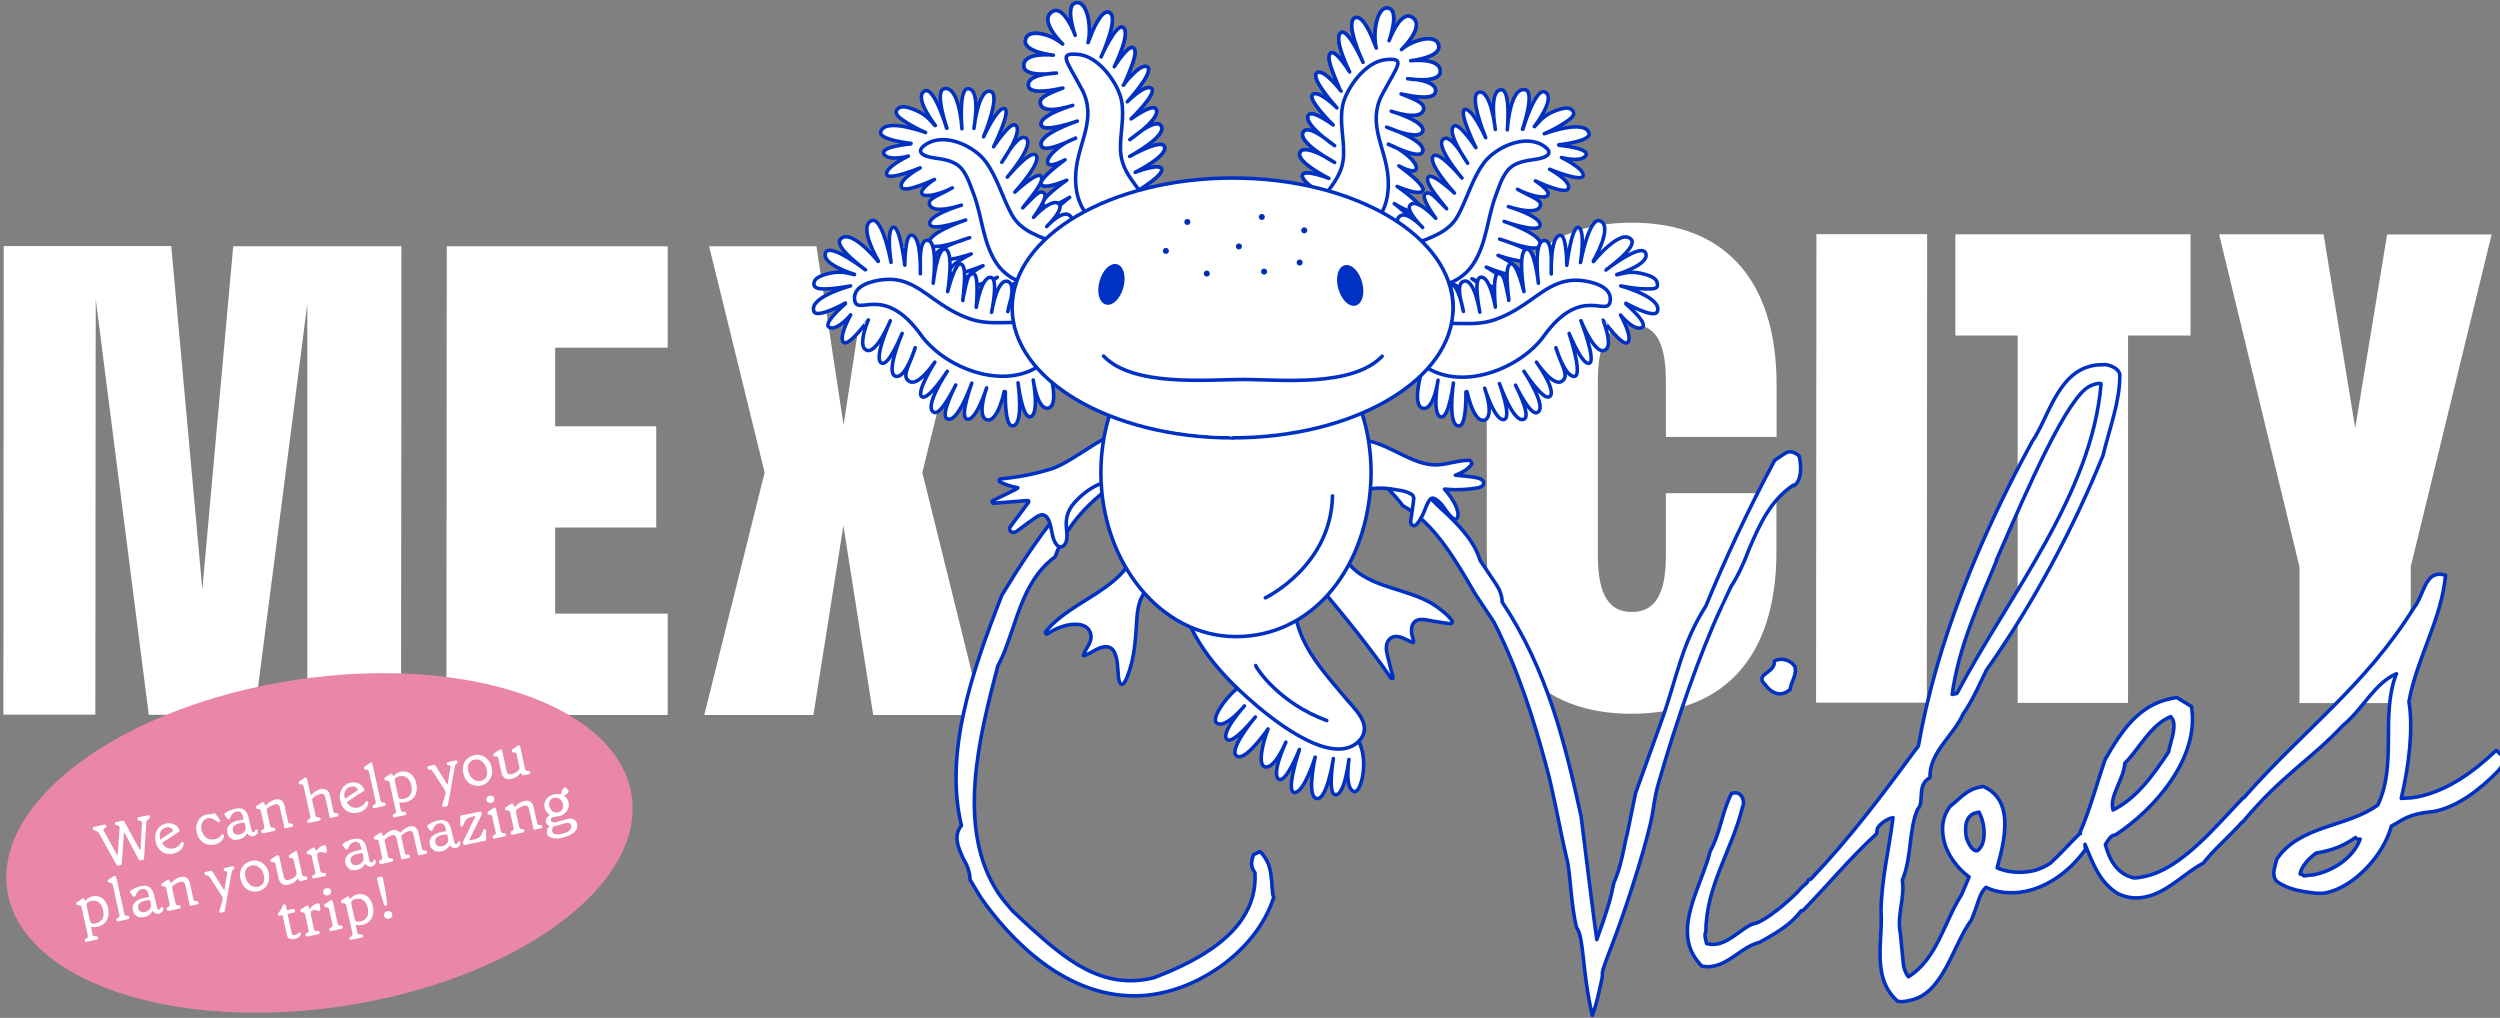 <?xml version="1.0" encoding="UTF-8"?>
<svg id="Capa_1" xmlns="http://www.w3.org/2000/svg" version="1.1" viewBox="0 0 1400 570">
  <rect x="0" y="0" width="1400" height="570" fill="#808080" stroke="none"/>
  <!-- Generator: Adobe Illustrator 29.6.1, SVG Export Plug-In . SVG Version: 2.1.1 Build 9)  -->
  <g>
    <path d="M83.3,400.2l-29.7-232.7-.2,232.7H1.9l.2-262.4h93.8l17.4,192.2,17.3-192.1h94.2l-.2,262.5h-52.5v-230.3c.1,0-29.6,230.2-29.6,230.2h-59.2Z" fill="#fff"/>
    <path d="M373.7,400.4h-123.7l.2-262.5h123.7v56.8h-63v44h56.6v56.7h-56.6v48.2h63v56.7h-.2Z" fill="#fff"/>
    <path d="M472.4,293.7l-16.9,106.7h-61.1l33.8-135.8-31.1-126.7h60.1l15.2,100.1,15.3-100.1h60.1l-31.3,126.7,33.6,135.8h-61.1l-16.8-106.8h.2Z" fill="#fff"/>
  </g>
  <g>
    <path d="M994.8,276.3v32.5c0,60.9-30.9,90.9-81.2,90.9s-81.1-30.1-81-91v-93.1c0-60.9,31-90.9,81.2-90.9s81.1,30.1,81.1,91v29h-62v-31.5c0-23.8-7.3-31.5-19-31.5s-19.1,7.7-19.1,31.5v98c0,23.4,7.2,31.5,19,31.5s19.1-8,19.1-31.5v-35h62,0Z" fill="#fff"/>
    <path d="M1017,393.5l.2-262.4h62l-.2,262.4h-62Z" fill="#fff"/>
    <path d="M1129.9,393.6v-205.7h-34.9v-56.7h131.7v56.7h-35v205.7h-61.8,0Z" fill="#fff"/>
    <path d="M1287.7,393.7v-76.3l-45-186.2h58.5l17.7,108.5,17.9-108.4h58.5l-45.3,186.1v76.3h-62.4.1Z" fill="#fff"/>
  </g>
  <path d="M988.7,383.7c2.6,3.3,5.9,5.5,9.5,4.7,1.4-.3,2.7-1,4.3-2.3.5-4.4,3.6-7.9,2.8-12l-.2-.9c-2-2.9-5.7-4.6-9.3-3.8-.9.2-1.4.3-2.2.9.6,5.6-7.7,6.8-6.9,10.4.2.9.8,1.7,2,2.9h0Z" fill="#fff" stroke="#0031c3" stroke-linecap="round" stroke-linejoin="round" stroke-width="2"/>
  <path d="M1401.8,425.1c-.5-2.3-2.7-3.7-3.9-4.9-12.8,12.1-27.3,22.7-44.3,26.1-2.7.6-5.6.6-8.9.8,4.4-18.5,6.8-39.5,4.3-54.2,4.5-24.7,18.3-46.1,20.5-70.8-2-.5-3.5-.7-4.9-.4-6.9,1.4-7.9,12.6-12.5,18.2-27.5,44.3-62.9,69.6-95.5,106.8l-.5.2c-15,15.4-34.4,39.8-55.4,44-2.3.5-4.1.8-6,.7-9.5-2.4-13.6-10.6-15.7-18.7,1.5-2.2,2.8-4.9,5.1-5.3h.5c22.3-14.6,47.4-43.5,42.6-72l-8.2-5-3.2.6c-17.8,3.6-27.4,17.4-36.9,34.1-4.8,13.8-8.6,28.4-14.1,40.9,0,.2.2.4.3.6l-.2-.2c-5.6,5.4-11.8,12.4-16.6,16.7-2.9,2-6.4,3.7-10.5,4.5-6.4,1.3-13.6.8-19.4-1.8,2.5-9.1,5.7-21.2,3.7-31.2-1.3-6.4-4.7-11.4-11.5-14.4l-2.3.5c-7.3,1.5-10.6,6.4-16,10.4-4.6,5.7-5.1,12.5-3.9,18.4,1.8,9.2,8.2,16.9,14.3,21.4l-4.2,9.9c-9.8,15.3-13.7,36.1-29.8,46-1.3-1.6-2.2-3.8-2.7-6.1l-1.8-18.2c-2.1-10.5,2.7-19.6,1.1-29.8,5.5-13,3.4-27.8,8.6-39.8,4-3.7-.8-13.6,6.9-17.6-.5-14.2,13.3-23.6,18.5-35.6,5.2-7.2,9.4-17.1,13.1-24.6,25.9-36.7,48.8-79.4,65.3-120.3,3.6-15,9.6-30.5,9.4-45.2-.9-4.6-7.8-5.6-7.8-5.6-2.8,0-5.2.1-7.5.6-19.7,4-24.6,29.2-33.8,42.5-29.2,53.5-53.5,112.2-63.7,170.5l-2.6,3.4c-18.2,24.8-36.3,48.7-57.7,71.2l-1.2.2c-1.3,3.1-1.2,1.2-6.2,7-4.8,4.8-17.6,16.4-25,17.9h-.5c-6.5,3.3-12.3,9.7-19.2,11.1-1.8.4-4.2.4-6.2-.2l-.6-2.7c-.3-1.4-.6-2.7.2-3.8,0-25.7,14.9-46.3,20.6-70.3.7-1.1.5-2,.3-3.4-.6-2.7-2.4-4.8-5.6-4.1l-.9.2c-5.5,10.6-6.1,21.7-12,32.4-3.9,16-15.4,34.5-12.2,50.6,1,5,3.3,9.3,7.5,13.7,2.5.5,4.4.5,6.7,0,9.6-1.9,15.9-10.8,25.4-13.2l3-1.6c8.2-4.7,15-8.8,20.6-16.2h.9c13.4-13.7,27.2-30.3,41.3-43.1l.4-2.9c1.4-2.7,5.6-5.4,7.9-5.9l.9-.2c-2.2,17.6-6.4,34.2-6.7,51.8.8,11.3-1.9,23.7.4,35.2,1.2,5.9,3.7,11.2,8.9,15.8,2.5.5,4.8,0,7-.5,18.8-3.8,23.8-31,34.3-45,4.2-9.9,4.2-14.7,8.2-18.3,5.3,2.7,13.2,4,21.9,2.3,11-2.2,23.8-9.6,33.8-23.5-.2-1.2-.3-2.1-.3-2.9,4.4,10.4,7.9,21.3,18.7,27.8,5.8,2.6,10.5,2.6,15.1,1.7,12.4-2.5,22-13.5,32.4-18.9,6-7.7,14.9-15.2,21.8-23h.3c21.8-26.3,38.2-34.9,56.2-54.2,11.4-9.4,17.6-23.6,29.9-28.9-9.1,23.3.6,50.3-10.4,73.5-17,12.5-43.9,11.2-56.7,30.5-.4,2.9-2.1,6.1-1.4,9.3.3,1.4,1,2.7,2.1,3.4,6.6,4.4,13.9,5.3,21.2,6.2,1.9,0,3.8.2,5.7-.2,15.1-3,32.1-20.3,36.7-37.4,4.8-2.4,7.5-5.3,15.7-7,1.8-.4,4.1-.8,8.3-1.2,13.3-2.7,25.6-12.3,35.5-22.4,2.7-2.9,3.3-4.9,2.9-6.8h.2ZM1189.9,427.4c8-7.8,14.2-21.4,25.7-26.1.6.8,1.3,1.6,1.6,3,1,5-1.9,11.8-2.8,16.8-9.1,13.7-18.1,26-31.1,32.5l-.2-.9c-1.5-7.3,6.2-16.5,6.8-25.2h0ZM1117.9,313.8l2.3-5.2c15-34.4,37.7-87.1,50.4-92.5,1.7-.8,2.7-1,3.6-1.2,1.8-.4,2.4,0,2.4,0-5.1,62-51.4,118-80.7,173.4l-2.7.6c3.7-26.5,14.3-49.5,24.9-75h-.2ZM1107.4,476.4c-2.7.6-5-3.7-6.2-7.3-1.1-5.5-.7-12.7,5.7-14l1.4-.3c.8,1.7,1.7,3.9,2.2,6.2,1.1,5.5,1,12.2-3.1,15.4h0ZM1295.3,489.9l-5.1.6c-.6-.4-1.7-1.6-2.1-1,.5-4.4,5.3-9.2,9-11.8l3.2-.6c7.3-1.5,13-4,18.8-8.1.6.8,1.2,1.2,2.6.9-4,10.8-15.4,17.9-26.4,20.1h0Z" fill="#fff" stroke="#0031c3" stroke-linecap="round" stroke-linejoin="round" stroke-width="2"/>
  <path d="M377.7,387" fill="#fff" stroke="#0031c3" stroke-linecap="round" stroke-linejoin="round" stroke-width="2"/>
  <path d="M1004.2,271.7c-12.9,8.7-18.8,22-24.8,36-2.6,7.1-6.1,14.8-10.1,20.9,0,0-5.5,11.7-5.5,11.8-11.6,24.7-25.2,63.8-35.2,98.8-2.5,8.8-2.3,13.1-4.3,21.8-4.5,19.2-14.6,50.2-22,69.3s-4,12.6-5.3,18.2c-1.4,6.4-3.2,14.9-5.3,20.1-5.9-25.2-4.6-43.9-8.8-49.1-3-11.6-3.6-30.4-5.1-36.9-2.3-9.6-4.4-20-6.5-30.3-1.6-7.6-3.2-15.1-5.1-22.2-7.5-28.1-16.4-55.8-29.7-81.9l-10.2-15.3c-4.2-7.2-8.4-14.5-13-21.4-7.4-11.1-15.8-21.6-27.7-28.3-22.3-29.3-60.8-43.7-107.4-41.3l-7.9,3.3c-13.3,6.2-28.8,14-42.3,23-16.6,11.2-31.1,25.6-37.1,43.6-13.1,9.5-18.5,24.4-23.4,39.1-2.8,7.9-5.1,15.5-8.7,21.9-10.1,38.9-24,91.2.5,127.7,2.2,3.2,5.1,6.6,7.7,9.6l8.8,8.2c20.4,18.5,41.3,36.6,70.5,29.2,9.6-3.7,21-8.7,30.7-15.2,15.3-10.2,26.8-24,25.8-43.5-2.2-3.2-2.5-5.7-.8-10.2l3.5-1.7c1.4,1.1,2,2,2.9,3.4,2.5,3.7,3.3,7.9,3.6,12.3.3.5.3,8.5,1.3,9.9-5.2,16.2-17.2,30.3-32,40.2-12,8.1-26.4,13.7-41,14.8-43.5,3-75.7-33-91.1-54.9l-6-10c0-4-1.6-8.3-3.7-11.6-2.8-6.2-5.9-12.8-1.1-18.7-9.7-40.4,5.6-85.6,22.7-129.1,18.5-30.5,40.5-62.6,71.9-83.7,11.1-7.4,23.1-13.5,36.7-17.2,12.3-3.6,22.8-1.9,35.7.2l7.1.6c22.5-2.4,48.7,9.6,78.5,35.2l13.6,14.3c6.8,6.2,13.9,12.8,18.9,20.2,2.2,3.2,4.2,7.2,5.4,11.1l8.4,12.5c2.2,3.2,3.9,6.8,3.9,10.8,25.4,37.9,35.3,79.6,44.2,119.9,0,0,8.2,66.2,8.8,69.1,11.2-30.9,7.7-28.2,10.5-34.1,3.6-8.5,5.6-22.7,6.4-24.5l4.8-23.4,14.4-40.1c8.9-24.7,11-42.7,25-64.8,10.7-26,23.3-53.2,38.5-81.5l4.6-3.1c2.3-1.6,4.6-3.1,9.1.6.9,3.4,2.2,13.3-2.9,16.7l-.4-.3h0Z" fill="#fff" stroke="#0031c3" stroke-linecap="round" stroke-linejoin="round" stroke-width="2"/>
  <path d="M633.2,312.5c-1.4,5.2-5.5,9.3-9.6,12.8-11.9,10.1-28.1,16.2-38,28.4-.6.8.4,1.8,1.1,1.2,4.7-3.3,11.7-5.9,17.5-5.2,2.8.4,5.2,1.6,6.3,4.4,2,5.2-2.6,8.5-3.8,13,2.5-.3,4.9-2.2,7.1-3.3,4.2-2.2,8.6-2.8,10.6,2.2,1.5,3.6,1.4,7.4,1.8,11.2,0,1.5.3,4.6,1.3,5.7,2.5,2.6,5.6-9.6,6-10.8,2-7.7,2.5-15.6,3-23.5.4-7.6,1.4-15.7,8.2-20.4" fill="#fff" stroke="#0031c3" stroke-linecap="round" stroke-linejoin="round" stroke-width="2"/>
  <path d="M737.6,327c12.4,14.5,29.8,35.8,41.3,52.7.5.7,1.5.2,1.2-.6-.9-2.9-1.6-5.8-2.3-8.7-.6-2.7-1.7-5.6-1.4-8.5.2-2.2,1.5-4.5,3.7-5.2,3.6-1.2,7.5,1.7,10.7,3,1.6.7.4-2.5.2-3-.6-1.8-.8-3.9-.3-5.8.6-2.5,2.5-3.9,5.1-4,2.4-.1,4.8.6,7.1,1s5.6.9,8.5,1.3c.5,0,1.1.2,1.5-.1,2.1-1.4-5.5-7.2-6.5-8-12.5-9.9-29.4-10.4-42.9-18.5-2.9-1.7-5.5-3.9-7.8-6.4-1-1.1-1.7-2.4-2.5-3.6" fill="#fff" stroke="#0031c3" stroke-linecap="round" stroke-linejoin="round" stroke-width="2"/>
  <path d="M634.9,102.3" fill="#fff" stroke="#0031c3" stroke-linecap="round" stroke-linejoin="round" stroke-width="2"/>
  <path d="M761,415.5c5.6,10.7,1.2,28.8-2.7,27.8-5.5-1.5-2.9-18-2.9-18,0,0-2.4,20.9-7.8,19.7-4.2-.9-.9-20.2-.9-20.2,0,0-3.9,25.9-10.2,22-4.5-2.8,0-22.8,0-22.8h0s-6.1,19.8-11.5,19.8,2.7-24.1,2.7-24.1c0,0-7.2,18.1-11.2,16.8-5.3-1.8,3.6-20.9,3.6-20.9,0,0-6.3,15.4-11.8,13.8-3.8-1.1-1.7-11.9,1.8-21.2h0s-11.7,17-16.8,15.5c-7.1-2.2,9.7-22.2,9.7-22.2,0,0-12.2,15.2-15.7,12.7-4.5-3.3,9.6-18.9,9.6-18.9,0,0-10.6,12.9-15.4,9.7-3.3-2.2,3.5-12.9,11.1-19.3l68.4,29.9h0Z" fill="#fff" stroke="#0031c3" stroke-linecap="round" stroke-linejoin="round" stroke-width="2"/>
  <path d="M657.4,323c5.8,28,18.1,47.1,41.2,67.7,10.9,9.8,45.3,38.8,61.5,25.2,1.1-1,2.1-2.2,2.8-3.4,4.4-8-4.7-15.9-9.4-21.6-16.1-19.3-33-36.4-28-66.5" fill="#fff" stroke="#0031c3" stroke-linecap="round" stroke-linejoin="round" stroke-width="2"/>
  <path d="M629.4,47.5c4-9.5,8.1-18.6,5.3-20.7s-10.7,10.6-10.7,10.6c0,0,9.8-19.7,4.7-22.1-4-1.8-12.1,16.6-12.1,16.6,0,0,11-23.6,4-25.1-4.1-.9-9,11.3-9,11.3l-2.3,5.8h0c2.1-8.7-.5-24.4-7.2-22.2-5.8,1.9,0,18.1,0,18.1,0,0-6.3-17.5-12.9-13.2-7.7,4.9,5.9,18.1,5.9,18.1h0c-6.7-5.8-20.2-9.2-20.9-1.9-.6,6.4,15.7,8.1,15.7,8.1,0,0-17.3-2-16.5,6.3.6,6.4,18.2,3.7,18.2,3.7,0,0-17.7.5-15.5,7.7,1.3,4.2,13.8,1.7,13.8,1.7l5.3-1h0c-9.3,3.6-14,5.7-12.3,9.5,2.5,5.5,17.8.2,17.8.2,0,0-19.7,5.8-17.5,11.2,1.7,4.2,20.1-2.4,20.1-2.4,0,0-23.9,8-19.8,14.3,2.4,3.6,18.8-4.8,18.8-4.8v.2c-6.9,1.9-16.4,9.9-15.6,13.5.8,3.5,9.7-1.5,9.7-1.5,0,0-15.1,10.7-13.3,13.8,1.8,3.1,14.3-2.4,14.3-2.4,0,0-16.2,11-13.1,14,3.1,3,14.7-4.4,14.7-4.4,0,0-17.1,13.1-13.7,16.5,3.4,3.4,23-7.8,23-7.8l21.8-8c8.6-5.1,21.5-13.2,20.4-16.6s-14.8,1.9-14.8,1.9c0,0,19.2-9.6,16.2-14.7-2.3-3.9-19.3,5.8-19.3,5.8,0,0,22.3-12,17.3-17.5-2.9-3.2-12.9,4.8-12.9,4.8l-4.3,3.3s18.3-12.4,14.5-17.3c-2.2-2.8-13.8,5.7-13.8,5.7,0,0,14.8-14.4,11.4-17.1s-13.5,7.5-13.5,7.5c0,0,15-16.5,11.3-19.4-3.7-3-13.6,10.1-13.6,10.1" fill="#fff" stroke="#0031c3" stroke-linecap="round" stroke-linejoin="round" stroke-width="2"/>
  <path d="M607.1,118c-4.3-6.6-5.2-14.5-4.6-21.8,1.3-16.5,12.1-29.8,3.3-46.3s-13.4-20.5-1.8-19.4c11.6,1.1,22.2,16.5,24,25.6,1.9,9.3-.9,18.8-.5,28.1.4,9,4.6,14.6,10.4,22.2" fill="#fff" stroke="#0031c3" stroke-linecap="round" stroke-linejoin="round" stroke-width="2"/>
  <path d="M629.4,47.5c4-9.5,8.1-18.6,5.3-20.7s-10.7,10.6-10.7,10.6c0,0,9.8-19.7,4.7-22.1-4-1.8-12.1,16.6-12.1,16.6,0,0,11-23.6,4-25.1-4.1-.9-9,11.3-9,11.3l-2.3,5.8h0c2.1-8.7-.5-24.4-7.2-22.2-5.8,1.9,0,18.1,0,18.1,0,0-6.3-17.5-12.9-13.2-7.7,4.9,5.9,18.1,5.9,18.1h0c-6.7-5.8-20.2-9.2-20.9-1.9-.6,6.4,15.7,8.1,15.7,8.1,0,0-17.3-2-16.5,6.3.6,6.4,18.2,3.7,18.2,3.7,0,0-17.7.5-15.5,7.7,1.3,4.2,13.8,1.7,13.8,1.7l5.3-1h0c-9.3,3.6-14,5.7-12.3,9.5,2.5,5.5,17.8.2,17.8.2,0,0-19.7,5.8-17.5,11.2,1.7,4.2,20.1-2.4,20.1-2.4,0,0-23.9,8-19.8,14.3,2.4,3.6,18.8-4.8,18.8-4.8v.2c-6.9,1.9-16.4,9.9-15.6,13.5.8,3.5,9.7-1.5,9.7-1.5,0,0-15.1,10.7-13.3,13.8,1.8,3.1,14.3-2.4,14.3-2.4,0,0-16.2,11-13.1,14,3.1,3,14.7-4.4,14.7-4.4,0,0-17.1,13.1-13.7,16.5,3.4,3.4,23-7.8,23-7.8l21.8-8c8.6-5.1,21.5-13.2,20.4-16.6s-14.8,1.9-14.8,1.9c0,0,19.2-9.6,16.2-14.7-2.3-3.9-19.3,5.8-19.3,5.8,0,0,22.3-12,17.3-17.5-2.9-3.2-12.9,4.8-12.9,4.8l-4.3,3.3s18.3-12.4,14.5-17.3c-2.2-2.8-13.8,5.7-13.8,5.7,0,0,14.8-14.4,11.4-17.1s-13.5,7.5-13.5,7.5c0,0,15-16.5,11.3-19.4-3.7-3-13.6,10.1-13.6,10.1" fill="#fff" stroke="#0031c3" stroke-linecap="round" stroke-linejoin="round" stroke-width="2"/>
  <path d="M607.1,118c-4.3-6.6-5.2-14.5-4.6-21.8,1.3-16.5,12.1-29.8,3.3-46.3s-13.4-20.5-1.8-19.4c11.6,1.1,22.2,16.5,24,25.6,1.9,9.3-.9,18.8-.5,28.1.4,9,4.6,14.6,10.4,22.2" fill="#fff" stroke="#0031c3" stroke-linecap="round" stroke-linejoin="round" stroke-width="2"/>
  <path d="M750.5,50.4c-4-9.5-8.1-18.6-5.3-20.7s10.6,10.6,10.6,10.6c0,0-9.8-19.8-4.6-22.1,4-1.8,12.1,16.7,12.1,16.7,0,0-11-23.6-3.9-25.1,4.1-.9,9,11.3,9,11.3l2.3,5.8h0c-2.1-8.7.6-24.4,7.2-22.2,5.8,1.9,0,18.1,0,18.1,0,0,6.3-17.4,12.9-13.1,7.7,4.9-6,18.1-6,18.1h0c6.7-5.8,20.2-9.2,20.9-1.9.6,6.4-15.7,8.1-15.7,8.1,0,0,17.3-1.9,16.5,6.4-.7,6.4-18.2,3.7-18.2,3.7,0,0,17.7.6,15.4,7.8-1.3,4.2-13.8,1.7-13.8,1.7l-5.3-1h0c9.3,3.6,14,5.7,12.3,9.5-2.5,5.5-17.8.2-17.8.2,0,0,19.7,5.8,17.5,11.3-2.2,5.5-20.1-2.4-20.1-2.4,0,0,23.9,8,19.8,14.3-2.4,3.6-18.8-4.8-18.8-4.8v.2c6.9,1.9,16.4,10,15.6,13.5-.8,3.5-9.7-1.5-9.7-1.5,0,0,15.1,10.7,13.3,13.9-1.8,3.1-14.3-2.4-14.3-2.4,0,0,16.2,11,13.1,14-3.1,3-14.7-4.4-14.7-4.4,0,0,17.1,13.1,13.7,16.5-3.4,3.4-23-7.8-23-7.8l-21.8-8.1c-8.6-5.1-21.5-13.2-20.3-16.6,1.1-3.4,14.8,1.9,14.8,1.9,0,0-19.2-9.6-16.1-14.7s19.3,5.8,19.3,5.8c0,0-22.3-12-17.2-17.5,2.9-3.2,12.9,4.8,12.9,4.8l4.3,3.3s-18.3-12.4-14.5-17.3c2.2-2.8,13.7,5.7,13.7,5.7,0,0-14.8-14.4-11.4-17.1,3.4-2.6,13.5,7.5,13.5,7.5,0,0-15-16.5-11.3-19.5s13.6,10.1,13.6,10.1" fill="#fff" stroke="#0031c3" stroke-linecap="round" stroke-linejoin="round" stroke-width="2"/>
  <path d="M772.7,120.9c4.3-6.5,5.2-14.5,4.6-21.8-1.3-16.5-12-29.8-3.2-46.3s13.4-20.5,1.9-19.4c-11.6,1.1-22.2,16.4-24.1,25.6-1.9,9.3.9,18.8.5,28.1-.4,9-4.7,14.6-10.4,22.2" fill="#fff" stroke="#0031c3" stroke-linecap="round" stroke-linejoin="round" stroke-width="2"/>
  <path d="M750.5,50.4c-4-9.5-8.1-18.6-5.3-20.7s10.6,10.6,10.6,10.6c0,0-9.8-19.8-4.6-22.1,4-1.8,12.1,16.7,12.1,16.7,0,0-11-23.6-3.9-25.1,4.1-.9,9,11.3,9,11.3l2.3,5.8h0c-2.1-8.7.6-24.4,7.2-22.2,5.8,1.9,0,18.1,0,18.1,0,0,6.3-17.4,12.9-13.1,7.7,4.9-6,18.1-6,18.1h0c6.7-5.8,20.2-9.2,20.9-1.9.6,6.4-15.7,8.1-15.7,8.1,0,0,17.3-1.9,16.5,6.4-.7,6.4-18.2,3.7-18.2,3.7,0,0,17.7.6,15.4,7.8-1.3,4.2-13.8,1.7-13.8,1.7l-5.3-1h0c9.3,3.6,14,5.7,12.3,9.5-2.5,5.5-17.8.2-17.8.2,0,0,19.7,5.8,17.5,11.3-2.2,5.5-20.1-2.4-20.1-2.4,0,0,23.9,8,19.8,14.3-2.4,3.6-18.8-4.8-18.8-4.8v.2c6.9,1.9,16.4,10,15.6,13.5-.8,3.5-9.7-1.5-9.7-1.5,0,0,15.1,10.7,13.3,13.9-1.8,3.1-14.3-2.4-14.3-2.4,0,0,16.2,11,13.1,14-3.1,3-14.7-4.4-14.7-4.4,0,0,17.1,13.1,13.7,16.5-3.4,3.4-23-7.8-23-7.8l-21.8-8.1c-8.6-5.1-21.5-13.2-20.3-16.6,1.1-3.4,14.8,1.9,14.8,1.9,0,0-19.2-9.6-16.1-14.7s19.3,5.8,19.3,5.8c0,0-22.3-12-17.2-17.5,2.9-3.2,12.9,4.8,12.9,4.8l4.3,3.3s-18.3-12.4-14.5-17.3c2.2-2.8,13.7,5.7,13.7,5.7,0,0-14.8-14.4-11.4-17.1,3.4-2.6,13.5,7.5,13.5,7.5,0,0-15-16.5-11.3-19.5s13.6,10.1,13.6,10.1" fill="#fff" stroke="#0031c3" stroke-linecap="round" stroke-linejoin="round" stroke-width="2"/>
  <path d="M772.7,120.9c4.3-6.5,5.2-14.5,4.6-21.8-1.3-16.5-12-29.8-3.2-46.3s13.4-20.5,1.9-19.4c-11.6,1.1-22.2,16.4-24.1,25.6-1.9,9.3.9,18.8.5,28.1-.4,9-4.7,14.6-10.4,22.2" fill="#fff" stroke="#0031c3" stroke-linecap="round" stroke-linejoin="round" stroke-width="2"/>
  <path d="M543,133.1s-23.3,6.9-18.6,11.5c3.2,3.3,19.5-2.4,19.5-2.4,0,0-12.6,5.9-12.2,10.1.4,4.1,18.8-3.5,18.8-3.5,0,0-12.2,6.5-10.5,10.8,1.5,3.8,18.5-4.3,18.5-4.3,0,0-9.1,5.7-6.8,8.2s15.9-3.7,21.5-8l15-20.7h.4l5-3.9s8.4-5.7,6.3-9.2c-3.6-6.1-13.8,5.2-13.8,5.2,0,0,9.9-9.5,7-12.6-3.8-4.1-14.3,7.4-14.3,7.4,0,0,8.7-11.7,5.9-13.6s-4.9,1.3-12,8.3h0c6.2-7.8,12.4-15.2,10.2-17.8-2.2-2.6-14.6,9-14.6,9,0,0,16.1-17.6,11.6-20.9-3.4-2.5-15.8,12.5-15.8,12.5,0,0,16.4-19.1,10-22.1-3.8-1.7-10.2,9.2-10.2,9.2l-2.9,4.6s12.7-18,7.5-20.9c-3-1.7-12.1,12.2-12.1,12.2,0,0,10.1-20.4,6.1-21.4s-11.7,15.8-11.7,15.8c0,0,10.2-24.4,3.6-25.5s-9,20.8-9,20.8h0s4.1-22.6-3.5-22.2c-5.2.3-3.2,22.4-3.2,22.4h0s-1.4-24.4-10-22.4c-5.6,1.3,1.6,22.1,1.6,22.1h-.2s-7-23.9-12.4-20.8c-6.2,3.5,6.1,19.3,6.1,19.3h-.2c-.6-.6-1.5-1.7-3.3-3.6-3.1-3.2-7.6-5.3-11.9-6.5-1.8-.5-4-.7-5.5.6-2.9,2.5.8,5.1,2.8,6.5,3.9,2.7,8.2,5,12.6,6.9,0,0-22.9-8.6-25.1-.3-1.1,4.5,17,6.4,17,6.4l-.2.3s-19.1,1.6-14.5,6.3c3.2,3.3,13.2.5,13.2.5,0,0-12.6,5.9-12.2,10.1.4,4.1,18.8-3.5,18.8-3.5,0,0-12.2,6.5-10.5,10.8,1.5,3.8,18.5-4.3,18.5-4.3,0,0-9.1,5.7-6.8,8.2,1.9,2.1,10.7-.2,16.8-3.5h0c-8.5,4.8-14.3,6.1-12.6,9.7,2.4,5.2,17.7,0,17.7,0,0,0-19.7,5.8-17.6,10.9,1.6,3.9,20-2.6,20-2.6,0,0-23.9,8-19.9,13.8,2.3,3.4,19-2.8,19-2.8" fill="#fff" stroke="#0031c3" stroke-linecap="round" stroke-linejoin="round" stroke-width="2"/>
  <path d="M592.9,136.8c-10-4.2-21-6.8-26.4-16.8-5.2-9.5-7.9-20.3-14.3-29.2-6.3-8.8-23.2-17.1-33.9-9.8-6.4,4.3-.5,6.7,4.6,7.4,5.6.8,11.8,1.6,15.6,6.1,3.4,4.1,4.9,9.4,6.8,14.3,4.8,12.7,5,27,12.8,38.7,4,6,11.3,11,18.8,11.4" fill="#fff" stroke="#0031c3" stroke-linecap="round" stroke-linejoin="round" stroke-width="2"/>
  <path d="M839.8,133.9s23.3,6.9,18.6,11.6c-3.3,3.2-19.5-2.5-19.5-2.5,0,0,12.6,6,12.2,10.1-.4,4.1-18.8-3.5-18.8-3.5,0,0,12.2,6.5,10.5,10.8-1.5,3.8-18.5-4.3-18.5-4.3,0,0,9.1,5.7,6.8,8.2-2.3,2.6-15.9-3.7-21.5-8l-15-20.8h-.4l-5-4s-8.4-5.7-6.3-9.3c3.6-6.1,13.8,5.2,13.8,5.2,0,0-9.9-9.5-7-12.6,3.8-4.1,14.3,7.4,14.3,7.4,0,0-8.7-11.7-5.9-13.6s4.9,1.3,12,8.3h0c-6.2-7.8-12.4-15.2-10.2-17.8s14.6,9,14.6,9c0,0-16.1-17.6-11.6-20.9,3.4-2.5,15.8,12.5,15.8,12.5,0,0-16.4-19.2-9.9-22.1,3.8-1.7,10.2,9.2,10.2,9.2l2.9,4.6s-12.6-18-7.5-20.9c3-1.7,12.1,12.2,12.1,12.2,0,0-10.1-20.4-6.1-21.4s11.6,15.8,11.6,15.8c0,0-10.2-24.4-3.6-25.5s9,20.9,9,20.9h0s-4.1-22.6,3.5-22.2c5.2.3,3.2,22.4,3.2,22.4h0s1.4-24.4,10.1-22.4c5.6,1.3-1.6,22.1-1.6,22.1h.2s7.1-23.8,12.5-20.8c6.2,3.5-6.1,19.3-6.1,19.3h.2c.6-.6,1.5-1.7,3.3-3.6,3.1-3.2,7.6-5.3,12-6.4,1.8-.5,4-.7,5.5.6,2.9,2.5-.8,5.1-2.8,6.5-3.9,2.7-8.2,5-12.6,6.9,0,0,23-8.5,25.1-.2,1.1,4.5-17,6.4-17,6.4l.2.3s19.1,1.6,14.5,6.3c-3.3,3.2-13.2.5-13.2.5,0,0,12.6,6,12.2,10.1-.4,4.1-18.8-3.5-18.8-3.5,0,0,12.2,6.5,10.5,10.8-1.5,3.8-18.5-4.3-18.5-4.3,0,0,9.1,5.7,6.8,8.2-1.9,2.1-10.7-.2-16.8-3.5h0c8.5,4.8,14.3,6.1,12.6,9.7-2.4,5.2-17.7,0-17.7,0,0,0,19.7,5.8,17.6,10.9-1.6,3.9-20-2.6-20-2.6,0,0,23.9,8,19.9,13.9-2.3,3.4-18.9-2.8-18.9-2.8" fill="#fff" stroke="#0031c3" stroke-linecap="round" stroke-linejoin="round" stroke-width="2"/>
  <path d="M790,137.5c10-4.2,21-6.8,26.4-16.7,5.2-9.5,7.9-20.3,14.3-29.2,6.3-8.8,23.2-17.1,33.9-9.8,6.4,4.3.5,6.7-4.6,7.4-5.6.8-11.8,1.6-15.6,6.1-3.4,4.1-5,9.4-6.8,14.3-4.8,12.7-5,27-12.9,38.7-4,6-11.3,11-18.8,11.4" fill="#fff" stroke="#0031c3" stroke-linecap="round" stroke-linejoin="round" stroke-width="2"/>
  <path d="M571.9,159.1l16.4,50.8c3,11.7,2.1,18.6-1.8,18.7-5.7.2-7.9-15.8-7.9-15.8,0,0,3.7,20.2-1.9,20.6-4.3.3-6.6-19-6.6-19,0,0,3.6,25-3.5,24-4.1-.6-3.6-19-3.6-19l-.6-.2c-2.7,11.8-6.7,17.4-10.2,15.7-5.2-2.5.3-17.7.3-17.7,0,0-6.1,19.6-11.2,17.4-3.9-1.7,2.9-20,2.9-20,0,0-8.3,23.8-14.1,19.7-3.4-2.4,5.1-18.7,5.1-18.7h0s-8,16.7-11.9,15.4c-6.8-2.2,7.2-23.1,7.2-23.1,0,0-10.5,16.4-14.2,14.3s7.2-19.4,7.2-19.4c0,0-8.9,13.5-14,10.9s-.2-8.9,3-18.8v-.2s-4.9,16.1-10.2,16.1c-7.5,0,2.9-24.1,2.9-24.1,0,0-7.3,18.1-11.3,16.7-5.3-1.8,4.7-23.8,4.7-23.8,0,0-7.5,18.3-13,16.6-3.8-1.1-3-7.8.6-17h.1c0-.1-11.2,15.5-14,12.4s4.1-15.3,4.1-15.3c0,0-6.5,8-11.1,7.3-6.5-1.1,8.1-13.5,8.1-13.5v-.4s-15.9,9-17.6,4.7c-3.1-8,20.5-14.3,20.5-14.3-4.7.9-9.5,1.6-14.3,1.7-2.5,0-7,0-6.1-3.7.5-1.9,2.4-3,4.2-3.7,4.2-1.6,9.1-2.5,13.5-1.7,2.6.5,3.9.9,4.9,1.1v-.2s-19.1-5.7-16.1-12.2c2.6-5.6,22.2,9.7,22.2,9.7h.1c0-.1-18-12.8-14.1-17.1,5.9-6.7,21.2,12.4,21.2,12.4v-.4s-11.3-19.2-3.8-22.4c6.2-2.7,11,23.3,11,23.3,0,0-2.8-18.2,1.1-19.6,3.9-1.3,6.6,21.2,6.6,21.2,0,0,0-16.6,3.5-16.8,5.9-.4,5.2,21.6,5.2,21.6v-5.4s-.7-12.7,3.4-13.3c7-1.1,3.8,24,3.8,24,0,0,2.1-19.4,6.4-19.1,5.6.3,1.7,23.8,1.7,23.8,0,0,4.1-16.5,7.3-15.5,3.3,1,2.1,10.6,1.2,20.5v-.8c2.2-9.7,2.5-14.3,5.9-14.2,3.4,0,1.6,18.8,1.6,18.8,0,0,3-18,8.4-16.7,4.1,1,.2,19.5.2,19.5,0,0,3.1-20.2,9.5-17.1,3.7,1.8.9,11.4.9,11.4l-1.3,5.3s2.7-15.6,7.5-15.6c0,0-2.4,8.3-1.7,16.1" fill="#fff" stroke="#0031c3" stroke-linecap="round" stroke-linejoin="round" stroke-width="2"/>
  <path d="M812,159.2l-16.4,50.8c-3,11.7-2.2,18.6,1.8,18.7,5.7.2,7.9-15.8,7.9-15.8,0,0-3.7,20.2,1.9,20.6,4.3.3,6.7-19,6.7-19,0,0-3.6,25,3.4,24,4.1-.6,3.6-19,3.6-19l.6-.2c2.7,11.8,6.6,17.5,10.2,15.8,5.2-2.5-.3-17.7-.3-17.7,0,0,6.1,19.6,11.2,17.4,3.9-1.7-2.9-20-2.9-20,0,0,8.3,23.8,14.1,19.7,3.4-2.4-5.1-18.8-5.1-18.8h0s7.9,16.7,11.9,15.4c6.8-2.2-7.2-23.2-7.2-23.2,0,0,10.5,16.4,14.2,14.3,4.8-2.8-7.2-19.4-7.2-19.4,0,0,8.9,13.5,13.9,10.9s.2-8.9-3-18.8v-.2s4.9,16.1,10.2,16.1-2.8-24.1-2.8-24.1c0,0,7.3,18.1,11.3,16.7s-4.7-23.8-4.7-23.8c0,0,7.4,18.3,12.9,16.7,3.8-1.1,3-7.7-.5-17h0c0-.1,11.2,15.5,13.9,12.4,2.8-3.1-4.1-15.3-4.1-15.3,0,0,6.5,8.1,11.1,7.3,6.5-1.1-8.1-13.5-8.1-13.5v-.4s15.9,9,17.6,4.7c3.1-8-20.5-14.4-20.5-14.4,4.7.9,9.5,1.7,14.3,1.7s7,0,6.1-3.6c-.5-1.9-2.4-3-4.2-3.7-4.2-1.6-9.1-2.5-13.5-1.7-2.6.5-3.9.9-4.9,1.1v-.2s19.1-5.7,16.1-12.1c-2.6-5.7-22.2,9.6-22.2,9.6h0c0-.1,18-12.7,14.2-17.1-5.9-6.7-21.2,12.4-21.2,12.4v-.4s11.3-19.2,3.8-22.4c-6.2-2.7-11,23.3-11,23.3,0,0,2.8-18.2-1.1-19.6-3.9-1.3-6.6,21.2-6.6,21.2,0,0,0-16.6-3.5-16.8-5.9-.4-5.2,21.6-5.2,21.6v-5.4s.7-12.7-3.4-13.3c-7-1.1-3.8,23.9-3.8,23.9,0,0-2.1-19.4-6.4-19.1-5.6.3-1.7,23.8-1.7,23.8,0,0-4-16.5-7.3-15.6-3.3,1-2.1,10.5-1.2,20.5v-.8c-2.2-9.7-2.5-14.3-5.9-14.2-3.4,0-1.6,18.8-1.6,18.8,0,0-3-18-8.4-16.7-4.1,1-.3,19.5-.3,19.5,0,0-3.1-20.2-9.5-17.1-3.7,1.8-.9,11.4-.9,11.4l1.2,5.3s-2.7-15.7-7.5-15.6c0,0,2.3,8.4,1.6,16.1" fill="#fff" stroke="#0031c3" stroke-linecap="round" stroke-linejoin="round" stroke-width="2"/>
  <path d="M768.1,273.7c4.4-.7,9-.3,13.4.5,2.5.4,5.1.7,7.4,1.8s2.1,1.1,2.6,2.2,0,1.8,0,2.8c-.2,1.2-.3,2.5-.5,3.7-.2,1.5-.4,2.9-.6,4.4s-.7,2.9-.2,4.2c.4,1.1,2,1.4,2.8.6,1.8-1.7,2.9-4,4-6.2,1.2-2.6,1.9-5.4,3.6-7.7.3-.5.8-.9,1.4-1,1.3-.2,2.6,1,3.5,1.7,1.9,1.5,3.1,3.6,4.5,5.5.7,1,1.4,1.9,2.3,2.8.7.7,2,2.1,3.1,1.7.3-.1.5-.4.7-.7.3-.5.4-1.1.4-1.7,0-2.7-1.3-5.3-2.6-7.6-1.4-2.4-3.1-4.7-5-6.8,6.2.6,12.4.4,18.5-.7,1.3-.2,2.8-.7,3.3-1.9,1-2.6-2.7-3.6-4.5-3.9-3.7-.7-7.5-.9-11.2-1.3,2.9-1.1,6.1-2.6,8.2-5s.7-1.1.8-1.7c0-2.1-2.3-1.6-3.7-1.5-1.5.1-2.9.3-4.3.6-2.9.5-5.7,1.2-8.6,1.6-13.9,2.2-27.1-10.2-41.1-13.2" fill="#fff" stroke="#0031c3" stroke-linecap="round" stroke-linejoin="round" stroke-width="2"/>
  <path d="M618.1,245.9c-7.9,4-20.7,13.9-29.1,16.6-9.4,3-19.1,4.8-28.8,5.7-.8,0-1,1.2-.3,1.6,1.9,1.1,6.1,2.7,10,3.3.9.1-3.7,2.3-4.6,2.7-3.1,1.5-6.1,3-9.2,4.5-.8.4-.5,1.6.4,1.5l19-1.5c.5,0,.8.5.5,1l-10.1,13.5c-1.7,2.3,1.1,4.3,3.2,2.9,2.9-2,5.6-4.3,8.5-6.2,2.4-1.6,5.8-5,8.5-2,2.9,3.3,2.5,10.1,4.6,14,1,1.9,2.8,3.9,4.9,2.1,2.7-2.3,1.8-6.9,1.6-9.9-.5-5.7.7-9.9,4.5-14.2,3.7-4.2,8.5-8,13.6-10.2.6-.3,1.3-.5,1.9-.7" fill="#fff" stroke="#0031c3" stroke-linecap="round" stroke-linejoin="round" stroke-width="2"/>
  <path d="M703.2,372.7c.4,1.7,13.4,21.2,39.8,30.8" fill="#fff" stroke="#0031c3" stroke-linecap="round" stroke-linejoin="round" stroke-width="2"/>
  <path d="M799,131.7" fill="#fff" stroke="#0031c3" stroke-linecap="round" stroke-linejoin="round" stroke-width="2"/>
  <path d="M580.3,205.9c-20.6,12.1-51.5-.4-64.4-18.1l-.2-.3c-21.1-29.1-35.7-9.9-37.1-19.5-1.2-8.2,10.1-10.8,16-11.4,13.8-1.5,21.8,6.6,32.3,13.6,5.8,3.9,12.2,7.3,18.7,9.1,7.3,2,14.6,1.3,22,1.3" fill="#fff" stroke="#0031c3" stroke-linecap="round" stroke-linejoin="round" stroke-width="2"/>
  <path d="M799.9,206.4c20.6,12.1,51.5-.3,64.5-18l.2-.3c21.1-29.1,35.7-9.9,37.1-19.5,1.2-8.2-10.1-10.8-16-11.5-13.8-1.5-21.8,6.6-32.4,13.6-5.8,3.9-12.2,7.3-18.7,9.1-7.3,2-14.6,1.3-22,1.3" fill="#fff" stroke="#0031c3" stroke-linecap="round" stroke-linejoin="round" stroke-width="2"/>
  <path d="M835.6,228.1" fill="#fff" stroke="#0031c3" stroke-linecap="round" stroke-linejoin="round" stroke-width="2"/>
  <path d="M621,233.5c-2.9,9.7-4.5,20.2-4.5,31.1,0,50.7,33.8,91.9,75.6,91.9s71.4-36.1,75.3-82.4c.3-3.1.4-6.2.4-9.4,0-8.7-1-17.1-2.8-25.1-.7-2.8-1.4-5.5-2.3-8.2" fill="#fff" stroke="#0031c3" stroke-linecap="round" stroke-linejoin="round" stroke-width="2"/>
  <path d="M690.2,245.2c-68.2,0-123.4-32.6-123.4-72.8" fill="#fff" stroke="#0031c3" stroke-linecap="round" stroke-linejoin="round" stroke-width="2"/>
  <path d="M708.6,334.8s36.8-17.7,37.6-57.1" fill="#fff" stroke="#0031c3" stroke-linecap="round" stroke-linejoin="round" stroke-width="2"/>
  <path d="M353.7,445.4c7.7,50.4-64.3,103.1-160.9,117.9-96.5,14.7-181-14.2-188.7-64.6-7.7-50.4,64.3-103.1,160.9-117.9,96.5-14.7,181,14.2,188.7,64.6h0Z" fill="#eb87a6"/>
  <g>
    <path d="M65.1,484l-9.5-17.1c-.3-.5-.6-.8-.9-1.1-.3-.2-.7-.4-1.2-.6l-.7-.2c-.4,0-.7-.3-.8-.7v-.9c0-.2.3-.3.5-.3l6-1.3h.7c.2.1.3.3.3.5v.3c0,.4,0,.7-.4.9l-.6.4c-.2.2-.4.3-.5.5v.5c0,.2,0,.4.2.5l7.2,13.1c0,.1.2.2.3.2s.2-.1.2-.3l1.1-14.6v-.7c0-.2-.2-.4-.3-.5-.2-.1-.4-.2-.8-.3l-.8-.2c-.2,0-.4-.1-.5-.2,0,0-.2-.2-.2-.4v-.8c0-.2.3-.3.5-.3l3.8-.8c.4,0,.7,0,1,.5l8.5,15.7c0,.1.2.2.3.2.2,0,.2-.1.2-.3l.8-14.7v-.6c0-.2-.2-.4-.3-.5-.2-.1-.5-.2-.8-.3h-.7c-.2-.2-.4-.3-.5-.4,0,0-.2-.2-.2-.4v-.8c0-.2.3-.3.5-.3l5.6-1.2h.6c.2.1.3.3.3.5v.8c0,.1-.2.3-.4.5l-.5.4c-.4.3-.7.6-.9,1-.2.3-.3.7-.3,1.2l-1.2,19.7c0,.5-.3.8-.8.9l-1.2.3c-.5.1-.8,0-1-.5l-7.9-14.8v-.2h-.2s-.2.1-.2.4l-1.2,16.8c0,.5-.3.8-.7.9l-1.2.3c-.5.1-.8,0-1.1-.5v-.2h-.1Z" fill="#fff"/>
    <path d="M102.8,472.2v.8c-.2,1.1-.8,2.1-1.7,3-1,.9-2.3,1.6-4,2-1.5.3-3,.3-4.4-.1s-2.6-1.2-3.5-2.3c-1-1.1-1.6-2.5-2-4.2s-.4-3.2,0-4.7c.4-1.4,1.1-2.6,2.1-3.6,1-.9,2.2-1.6,3.6-1.9,1.7-.4,3.2-.2,4.5.4,1.4.6,2.4,1.7,3.1,3.2v.3c0,.4,0,.7-.5.9l-9,5.8c-.2.1-.2.3,0,.6.7,1.1,1.5,1.9,2.6,2.4s2.2.6,3.5.3c1-.2,1.8-.6,2.5-1.1s1.2-1.1,1.5-1.7c.3-.4.5-.6.8-.7h.5c.2,0,.4.3.5.5h0ZM90.1,465.5c-.7,1.1-.8,2.4-.5,4v.4c0,.2.3.3.5,0l6.5-4.3c.2-.1.3-.2.3-.3v-.4c-.4-.7-1-1.2-1.7-1.4-.7-.3-1.4-.3-2.2-.1-1.3.3-2.3,1-3,2.1h0Z" fill="#fff"/>
    <path d="M115.7,472.7c-1.4-.4-2.6-1.2-3.5-2.3-1-1.1-1.6-2.5-2-4.2s-.4-3.2,0-4.6,1-2.6,2-3.6,2.2-1.6,3.6-1.9c.3,0,.8-.1,1.5-.1h1c.3,0,.6-.2.9-.3.3-.2.5-.3.6-.3h.5s.3.2.4.4l2.4,3.2c0,.1.2.3.2.4,0,.3,0,.5-.3.7h0c-.2.2-.3.3-.4.3-.3,0-.5,0-.8-.2-1.2-.9-2.2-1.5-3-1.8s-1.6-.4-2.5-.2c-.8.2-1.6.6-2.2,1.2s-1,1.3-1.3,2.2c-.2.9-.2,1.9,0,3,.3,1.3.8,2.4,1.5,3.3s1.6,1.6,2.6,1.9c1,.4,2.1.4,3.4.2.9-.2,1.6-.5,2.1-.8s1-.8,1.3-1.3c.3-.4.6-.6.8-.7h.4c.3.1.4.3.5.5v.9c-.3,1-.9,1.9-1.8,2.7-.9.8-2,1.3-3.3,1.6-1.7.4-3.2.3-4.6-.1h0,0Z" fill="#fff"/>
    <path d="M129.5,469.5c-1.2-.6-1.9-1.7-2.2-3.2-.4-1.7,0-3.1,1.1-4.3,1.1-1.2,2.8-2.1,5.2-2.6.7-.2,1.5-.3,2.4-.4h0c.2,0,.3-.2.3-.4l-.3-1.4c-.5-2.2-1.8-3.1-3.8-2.7-.7.2-1.4.5-1.9,1.1-.5.5-1,1.3-1.4,2.3-.1.3-.2.4-.3.6-.1.1-.3.2-.5.2h-.5s-.3-.2-.4-.4l-1.2-1.6c0-.2-.2-.3-.3-.5,0-.3,0-.6.4-.8.6-.5,1.4-1,2.5-1.5,1-.5,2.1-.8,3.1-1,2.1-.5,3.7-.3,4.9.5s2,2.2,2.5,4.1l1.8,7.6c.2.7.5,1,1.1.9.2,0,.4-.1.5-.3.1-.1.3-.3.4-.6,0-.1.1-.3.2-.4,0-.1.2-.2.3-.2.2,0,.4,0,.6.1.2.1.3.3.3.5.2.7,0,1.4-.4,1.9-.4.6-1.1,1-1.9,1.2-.7.2-1.3.1-1.8,0-.5-.2-1-.6-1.5-1.2-.1-.1-.2-.2-.3-.1s-.2.1-.3.2c-.4.8-1,1.4-1.7,1.9s-1.6.9-2.5,1.1c-1.7.4-3.2.3-4.3-.3v-.3h-.1ZM136.2,466.4c.5-.5.9-.9,1.2-1.5s.2-.4.2-.7v-.8l-.5-2.4c0-.2,0-.3-.2-.3h-.3c-.6,0-1.4.1-2.3.3-3.1.7-4.4,2.1-3.9,4.2.2.9.6,1.5,1.3,1.9s1.5.4,2.5.2c.8-.2,1.5-.5,2-1h0Z" fill="#fff"/>
    <path d="M146.6,466.4c-.2-.1-.3-.3-.3-.5v-.2c-.1-.4,0-.7.5-1l.6-.3c.3-.2.5-.3.6-.6v-.9l-1.9-8.6c-.1-.5-.3-.9-.5-1-.2-.2-.7-.3-1.3-.3s-.5,0-.6-.2c-.1,0-.2-.3-.3-.5v-.2c-.1-.4,0-.7.5-.9l2.7-1.8c.2-.1.4-.2.5-.2.5-.1.8.1,1,.8l.2.7c0,.2.1.2.2.3.1,0,.2,0,.4-.1l.5-.4c1.5-1.5,3.1-2.4,4.8-2.8,1.3-.3,2.5-.1,3.4.5s1.5,1.7,1.8,3.2l1.9,8.7c0,.4.2.6.4.8.2.2.4.2.8.3h.7c.5,0,.8.3.9.7v.2c.1.2,0,.5,0,.6-.1.2-.3.3-.5.3l-3.5.8h-.6c-.2-.1-.3-.3-.3-.5l-2.3-10.5c-.2-1-.5-1.7-1-2.1-.4-.4-1-.5-1.9-.3-.8.2-1.5.5-2.3.9-.7.4-1.4.9-1.8,1.3-.3.2-.4.4-.5.6v.8l1.9,8.4c0,.4.2.6.4.8.2.2.4.2.8.3h.7c.5,0,.8.3.9.7v.2c.1.2,0,.5,0,.6-.1.2-.3.3-.5.3l-5.7,1.3h-.6l-.7-.2h0Z" fill="#fff"/>
    <path d="M172.4,460.7c-.2-.1-.3-.3-.3-.5v-.2c-.1-.4,0-.7.5-1l.6-.3c.3-.2.5-.3.6-.6v-.9l-3.7-16.6c-.1-.5-.3-.9-.6-1.1s-.7-.3-1.3-.3-.8-.2-.9-.6v-.7c0-.1.2-.3.4-.4l2.8-1.9c.2-.1.4-.2.5-.2.2,0,.4,0,.6.1.2.1.3.3.3.6l2,8.8c0,.2.2.3.4.3s.1,0,.2-.2l.4-.4c1.4-1.4,3-2.3,4.7-2.7,1.3-.3,2.5-.1,3.4.5s1.5,1.7,1.8,3.2l1.9,8.7c0,.4.2.6.4.8.2.2.4.2.8.3h.7c.5,0,.8.3.9.7v.2c.1.2,0,.5,0,.6-.1.2-.3.3-.5.3l-3.5.8h-.6c-.2-.1-.3-.3-.3-.5l-2.3-10.5c-.2-1-.5-1.7-1-2.1s-1-.5-1.9-.3c-.8.2-1.6.5-2.3.9-.8.4-1.4.9-1.8,1.3-.3.2-.4.4-.5.6v.8l1.9,8.4c0,.4.2.6.4.8.2.2.4.2.8.3h.7c.5,0,.8.3.9.7v.2c.1.2,0,.5,0,.6-.1.2-.3.3-.5.3l-5.7,1.3h-.9,0Z" fill="#fff"/>
    <path d="M206.2,449.3v.8c-.2,1.1-.8,2.1-1.7,3-1,.9-2.3,1.6-4,2-1.5.3-3,.3-4.4-.1s-2.6-1.2-3.5-2.3c-1-1.1-1.6-2.5-2-4.2s-.4-3.2,0-4.7c.4-1.4,1.1-2.6,2.1-3.6,1-.9,2.2-1.6,3.6-1.9,1.7-.4,3.2-.2,4.5.4,1.4.6,2.4,1.7,3.1,3.2,0,0,0,.2.1.3,0,.4,0,.7-.5.9l-9,5.8c-.2.1-.2.3-.1.6.7,1.1,1.5,1.9,2.6,2.4s2.2.6,3.5.3c1-.2,1.8-.6,2.5-1.1s1.2-1.1,1.5-1.7c.3-.4.5-.6.8-.7h.5c.2,0,.4.3.5.5h-.1ZM193.5,442.6c-.7,1.1-.8,2.4-.5,4,0,.2,0,.3.1.4,0,.2.3.3.5,0l6.5-4.3c.2-.1.3-.2.3-.3v-.4c-.4-.7-1-1.2-1.7-1.4-.7-.3-1.4-.3-2.2-.1-1.3.3-2.3,1-3,2.1h0Z" fill="#fff"/>
    <path d="M209.1,452.6c-.2-.1-.3-.3-.4-.6v-.2c-.1-.4,0-.7.5-1l.6-.3c.3-.2.5-.4.6-.6v-.9l-3.7-16.6c-.1-.5-.3-.8-.5-1.1-.2-.2-.7-.3-1.4-.4-.3,0-.5,0-.6-.1s-.2-.2-.3-.5v-.7c0-.1.2-.3.4-.4l2.8-1.9c.2-.1.3-.2.5-.3.2,0,.4,0,.6.1.2.1.3.4.4.7l4.5,20.5c0,.3.2.6.4.8.2.2.4.3.8.3h.7c.3,0,.4.1.6.2s.2.3.3.5v.8c-.1.2-.3.3-.5.4l-5.7,1.3h-.6Z" fill="#fff"/>
    <path d="M220.4,457.6c-.2-.1-.3-.3-.4-.5v-.2c-.1-.4,0-.7.5-1l.6-.3c.3-.2.5-.4.6-.6,0-.2.1-.5,0-.9l-3.5-15.7c-.1-.5-.3-.9-.6-1-.3-.2-.7-.3-1.4-.3s-.5,0-.6-.2c-.1,0-.2-.3-.3-.5v-.2c-.1-.4,0-.7.5-.9l2.7-1.8c.2-.1.4-.2.5-.2.5-.1.8.1,1,.8v.5c.1,0,.2.1.2.2h.1s.2,0,.2-.2c.5-.6,1-1.1,1.6-1.5s1.3-.7,2.1-.9c1.4-.3,2.6-.3,3.9.1,1.2.4,2.2,1.1,3.1,2.2.9,1.1,1.5,2.5,1.9,4.2.4,1.8.4,3.5,0,5s-1.1,2.7-2.1,3.6-2.3,1.6-3.7,1.9c-1.1.2-2.2.3-3.3.1h-.2c-.2,0-.2.2-.2.4l.8,3.8c0,.4.2.6.4.8.2.2.5.3.8.3h1c.5,0,.8.2.9.7v.2c.1.2,0,.5,0,.6-.1.2-.3.3-.5.3l-6,1.3h-.6ZM229.9,444.8c.8-1.2.9-2.9.4-5.1-.4-1.9-1.2-3.3-2.4-4.2-1.2-.9-2.6-1.1-4.1-.8-1.1.2-1.9.6-2.3,1.1-.2.2-.4.5-.4.7v.9l1.9,8.5c0,.4.2.7.4,1,.2.2.4.4.6.4.6.2,1.4.2,2.3,0,1.6-.4,2.8-1.2,3.6-2.4h0Z" fill="#fff"/>
    <path d="M247.9,451.6c-.1,0-.2-.2-.3-.3v-.4l1.8-5.8c.2-.6.2-1.1.1-1.7,0-.3-.2-.7-.5-1.1l-6.2-9.6c-.4-.6-.7-1-1-1.3-.3-.2-.5-.4-.9-.4h-.7c-.4-.2-.7-.4-.8-.8v-.2c-.1-.2,0-.5,0-.6.1-.2.3-.3.6-.4l2.8-.6c.5-.1.8,0,1.1.4l6.5,10.4c0,.1.1.1.2.1,0,0,.1,0,.1-.2l1.6-9.8v-.3c0-.2-.2-.4-.5-.4h-.9c-.4-.2-.6-.4-.6-.7v-.2c-.1-.2,0-.5,0-.6.1-.2.3-.3.5-.3l4.4-1c.5-.1.9,0,1,.6v.7c0,.1-.2.3-.3.4l-.5.4c-.3.2-.4.5-.5.8s-.2.8-.4,1.6l-3.6,20.3c0,.2-.1.4-.3.6-.1.1-.3.2-.5.3l-1.8.4h-.5v-.3h0Z" fill="#fff"/>
    <path d="M265,439.7c-1.4-.4-2.5-1.2-3.5-2.4-1-1.1-1.6-2.5-2-4.2s-.3-3.2,0-4.6,1.1-2.6,2.2-3.6c1-1,2.3-1.6,3.8-2,1.5-.3,2.9-.3,4.3.2s2.5,1.2,3.5,2.4,1.6,2.5,2,4.2.3,3.2,0,4.6c-.4,1.4-1.1,2.6-2.2,3.6-1,1-2.3,1.6-3.8,2-1.5.3-2.9.3-4.3-.2ZM272.2,435.2c.6-1.1.8-2.5.4-4.2-.3-1.3-.7-2.3-1.4-3.3-.7-.9-1.5-1.6-2.4-2-1-.4-2-.5-3.2-.3-1.3.3-2.3,1-3,2.1s-.8,2.5-.4,4.1c.3,1.3.7,2.4,1.4,3.3.7.9,1.5,1.6,2.5,2.1,1,.4,2,.5,3.2.3,1.3-.3,2.3-1,3-2.1h-.1Z" fill="#fff"/>
    <path d="M282.6,435.7c-.9-.6-1.5-1.7-1.8-3.2l-1.7-7.7c-.1-.5-.3-.9-.5-1-.2-.2-.7-.2-1.4-.2s-.8-.2-.9-.6v-.7c0-.1.2-.3.5-.5l2.9-1.9c.2-.1.4-.2.5-.2.2,0,.4,0,.6.1s.3.4.4.7l2.4,10.8c.2,1,.5,1.7,1,2,.4.4,1.1.4,2,.2.8-.2,1.5-.5,2.2-.9s1.2-.8,1.7-1.4c.2-.3.4-.5.4-.7v-.8l-1.6-7.2c-.1-.5-.3-.9-.5-1s-.7-.2-1.3-.2-.5,0-.6-.1c-.1,0-.2-.3-.3-.5v-.7c0-.1.2-.3.5-.5l2.8-1.9c.2-.1.4-.2.5-.2.5-.1.8.2.9.8l2.7,12.4c0,.3.2.6.4.7.2.2.5.3.8.3h.6c.3,0,.5,0,.7.2.2.1.3.3.3.5v.2c.1.3,0,.5,0,.7-.1.2-.3.3-.5.3l-3.1.7c-.5.1-.9,0-1.1-.6l-.2-.4c0-.2-.2-.3-.4-.3,0,0-.1,0-.2.2l-.4.5c-.5.6-1.1,1.1-1.9,1.6-.8.4-1.7.8-2.6,1-1.6.4-2.8.2-3.7-.4h0Z" fill="#fff"/>
    <path d="M47.9,527.4c-.2,0-.3-.3-.4-.5v-.2c0-.4,0-.7.5-1l.6-.3c.3-.2.5-.4.6-.6v-.9l-3.5-15.7c0-.5-.3-.9-.6-1-.3-.2-.7-.3-1.4-.3s-.5,0-.6-.2c0,0-.2-.3-.3-.5v-.2c0-.4,0-.7.5-.9l2.7-1.8c.2-.1.4-.2.5-.2.5-.1.8.1,1,.8v.5s.2.1.2.2h0s.2,0,.2-.2c.5-.6,1-1.1,1.6-1.5s1.3-.7,2.1-.9c1.4-.3,2.6-.3,3.9.1,1.2.4,2.2,1.1,3.1,2.2.9,1.1,1.5,2.5,1.9,4.2.4,1.8.4,3.5,0,5s-1.1,2.7-2.1,3.6-2.3,1.6-3.7,1.9c-1.1.2-2.2.3-3.3,0h-.2c-.2,0-.2.2-.2.4l.8,3.8c0,.4.2.6.4.8s.5.3.8.3h1c.5,0,.8.2.9.7v.8c0,.2-.3.3-.5.3l-6,1.3h-.6,0ZM57.3,514.6c.8-1.2.9-2.9.4-5.1-.4-1.9-1.2-3.3-2.4-4.2-1.2-.9-2.6-1.1-4.1-.8-1.1.2-1.9.6-2.3,1.1-.2.2-.4.5-.4.7v.9l1.9,8.5c0,.4.2.7.4,1,.2.2.4.4.6.4.6.2,1.4.2,2.3,0,1.6-.4,2.8-1.2,3.6-2.4h0Z" fill="#fff"/>
    <path d="M65.6,516c-.2-.1-.3-.3-.4-.6v-.2c0-.4,0-.7.5-1l.6-.3c.3-.2.5-.4.6-.6v-.9l-3.7-16.6c0-.5-.3-.8-.5-1.1-.2-.2-.7-.3-1.4-.4-.3,0-.5,0-.6-.1s-.2-.2-.3-.5v-.7c0-.1.2-.3.4-.4l2.8-1.9c.2-.1.3-.2.5-.3.2,0,.4,0,.6.1s.3.4.4.7l4.5,20.5c0,.3.2.6.4.8.2.2.4.3.8.3h.7c.3,0,.4.1.6.2,0,.1.2.3.3.5v.8c0,.2-.3.3-.5.4l-5.7,1.3h-.6Z" fill="#fff"/>
    <path d="M76.6,512.9c-1.2-.6-1.9-1.7-2.2-3.2-.4-1.7,0-3.1,1.1-4.3,1.1-1.2,2.8-2.1,5.2-2.6.7-.2,1.5-.3,2.4-.4h0c.2,0,.3-.2.3-.4l-.3-1.4c-.5-2.2-1.8-3.1-3.8-2.7-.7.2-1.4.5-1.9,1.1-.5.5-1,1.3-1.4,2.3,0,.3-.2.4-.3.6,0,.1-.3.2-.5.2h-.5s-.3-.2-.4-.4l-1.2-1.6c0-.2-.2-.3-.3-.5,0-.3,0-.6.4-.8.6-.5,1.4-1,2.5-1.5,1-.5,2.1-.8,3.1-1,2.1-.5,3.7-.3,4.9.5,1.2.8,2,2.2,2.5,4.1l1.8,7.6c.2.7.5,1,1.1.9.2,0,.4-.1.5-.3,0-.1.3-.3.4-.6,0-.1,0-.3.2-.4,0-.1.2-.2.3-.2.2,0,.4,0,.6.1s.3.3.3.5c.2.7,0,1.4-.4,1.9-.4.6-1.1,1-1.9,1.2-.7.2-1.3.1-1.8,0-.5-.2-1-.6-1.5-1.2,0-.1-.2-.2-.3-.1s-.2.1-.3.2c-.4.8-1,1.4-1.7,1.9s-1.6.9-2.5,1.1c-1.7.4-3.2.3-4.3-.3v-.3h0ZM83.2,509.8c.5-.5.9-.9,1.2-1.5,0-.2.2-.4.2-.7v-.8l-.5-2.4c0-.2,0-.3-.2-.3h-.3c-.6,0-1.4.1-2.3.3-3.1.7-4.4,2.1-3.9,4.2.2.9.6,1.5,1.3,1.9.7.4,1.5.4,2.5.2.8-.2,1.5-.5,2-1h0Z" fill="#fff"/>
    <path d="M93.6,509.8c-.2-.1-.3-.3-.3-.5v-.2c0-.4,0-.7.5-1l.6-.3c.3-.2.5-.3.6-.6v-.9l-1.9-8.6c0-.5-.3-.9-.5-1-.2-.2-.7-.3-1.3-.3s-.5,0-.6-.2c0,0-.2-.3-.3-.5v-.2c0-.4,0-.7.5-.9l2.7-1.8c.2-.1.4-.2.5-.2.5-.1.8.1,1,.8l.2.7q0,.2.2.3s.2,0,.4-.1l.5-.4c1.5-1.5,3.1-2.4,4.8-2.8,1.3-.3,2.5-.1,3.4.5s1.5,1.7,1.8,3.2l1.9,8.7c0,.4.2.6.4.8.2.2.4.2.8.3h.7c.5,0,.8.3.9.7v.8c0,.2-.3.3-.5.3l-3.5.8h-.6c-.2-.1-.3-.3-.3-.5l-2.3-10.5c-.2-1-.5-1.7-1-2.1-.4-.4-1-.5-1.9-.3-.8.2-1.5.5-2.3.9-.7.4-1.4.9-1.8,1.3-.3.2-.4.4-.5.6v.8l1.9,8.4c0,.4.2.6.4.8.2.2.4.2.8.3h.7c.5,0,.8.3.9.7v.8c0,.1-.3.3-.5.3l-5.7,1.3h-.6l-.7-.2h0Z" fill="#fff"/>
    <path d="M123.1,510.8s-.2-.2-.3-.3v-.4l1.8-5.8c.2-.6.2-1.1,0-1.7,0-.3-.2-.7-.5-1.1l-6.2-9.6c-.4-.6-.7-1-1-1.3-.3-.2-.5-.4-.9-.4h-.7c-.4-.2-.7-.4-.8-.8v-.8c0-.2.3-.3.6-.3l2.8-.6c.5-.1.8,0,1.1.4l6.5,10.4q0,.1.2.1c.2,0,0,0,0-.2l1.6-9.8v-.3c0-.2-.2-.4-.5-.4h-.9c-.4-.2-.6-.4-.6-.7v-.8c0-.2.3-.3.5-.3l4.4-1c.5-.1.9,0,1,.6v.7c0,.1-.2.3-.3.4l-.5.4c-.3.2-.4.5-.5.8s-.2.8-.4,1.6l-3.6,20.3c0,.2,0,.4-.3.6,0,.1-.3.2-.5.3l-1.7.4h-.5v-.4h.2Z" fill="#fff"/>
    <path d="M140.2,498.9c-1.4-.4-2.5-1.2-3.5-2.4-1-1.1-1.6-2.5-2-4.2s-.3-3.2,0-4.6c.4-1.4,1.1-2.6,2.2-3.6,1-1,2.3-1.6,3.8-2,1.5-.3,2.9-.3,4.3.2,1.4.5,2.5,1.2,3.5,2.4,1,1.1,1.6,2.5,2,4.2s.3,3.2,0,4.6c-.4,1.4-1.1,2.6-2.2,3.6-1,1-2.3,1.6-3.8,2-1.5.3-2.9.3-4.3-.2ZM147.4,494.5c.6-1.1.8-2.5.4-4.2-.3-1.3-.7-2.3-1.4-3.3-.7-.9-1.5-1.6-2.4-2-1-.4-2-.5-3.2-.3-1.3.3-2.3,1-3,2.1-.6,1.1-.8,2.5-.4,4.1.3,1.3.7,2.4,1.4,3.3s1.5,1.6,2.5,2.1c1,.4,2,.5,3.2.3,1.3-.3,2.3-1,3-2.1h-.1Z" fill="#fff"/>
    <path d="M157.8,494.9c-.9-.6-1.5-1.7-1.8-3.2l-1.7-7.7c-.1-.5-.3-.9-.5-1-.2-.2-.7-.2-1.4-.2s-.8-.2-.9-.6v-.7c0-.1.2-.3.5-.5l2.9-1.9c.2-.1.4-.2.5-.2.2,0,.4,0,.6.1.2.1.3.4.4.7l2.4,10.8c.2,1,.5,1.7,1,2,.4.4,1.1.4,2,.2.8-.2,1.5-.5,2.2-.9s1.2-.8,1.7-1.4c.2-.3.4-.5.4-.7v-.8l-1.6-7.2c-.1-.5-.3-.9-.5-1-.2-.2-.7-.2-1.3-.2s-.5,0-.6-.1c-.1,0-.2-.3-.3-.5v-.7c0-.1.2-.3.5-.5l2.8-1.9c.2-.1.4-.2.5-.2.5-.1.8.2.9.8l2.7,12.4c0,.3.2.6.4.7.2.2.5.3.8.3h.6c.3,0,.5,0,.7.2.2.1.3.3.3.5v.2c.1.3,0,.5,0,.7-.1.2-.3.3-.5.3l-3.1.7c-.5.1-.9,0-1.1-.6l-.2-.4c0-.2-.2-.3-.4-.3,0,0-.1,0-.2.2l-.4.5c-.5.6-1.1,1.1-1.9,1.6-.8.4-1.7.8-2.6,1-1.6.4-2.8.2-3.7-.4h0Z" fill="#fff"/>
    <path d="M175.1,491.8c-.2-.1-.3-.3-.3-.5v-.2c-.1-.4,0-.7.5-1l.6-.3c.3-.2.5-.3.6-.6v-.9l-1.9-8.6c-.1-.5-.3-.9-.5-1-.2-.2-.7-.3-1.4-.3s-.5,0-.6-.2c-.1,0-.2-.3-.3-.5v-.2c-.1-.4,0-.7.5-.9l2.7-1.8c.2-.1.4-.2.5-.2.5-.1.8.1,1,.8l.2.8s0,.2.1.2h.2c.1,0,.2-.1.3-.2.5-.7,1.1-1.2,1.8-1.8.7-.5,1.4-.9,2.2-1,.8-.2,1.3.1,1.4.9l.3,2.3c0,.6-.1.9-.6,1h-.5c-.2,0-.4,0-.7-.2-.7-.3-1.4-.4-2-.3-1.3.3-1.8,1.2-1.5,2.7l1.7,7.9c0,.4.2.6.4.8s.4.3.8.3h1.1c.5,0,.7.2.8.7v.2c.1.2,0,.5,0,.6-.1.2-.3.3-.5.3l-6.1,1.3h-.8Z" fill="#fff"/>
    <path d="M195.6,486.5c-1.1-.6-1.9-1.7-2.2-3.2-.4-1.7,0-3.1,1.1-4.3,1.1-1.2,2.8-2.1,5.2-2.6.7-.2,1.5-.3,2.4-.4h0c.2,0,.3-.2.3-.4l-.3-1.4c-.5-2.2-1.8-3.1-3.8-2.7-.7.2-1.4.5-1.9,1.1-.5.5-1,1.3-1.4,2.3-.1.3-.2.4-.3.6-.1.1-.3.2-.5.2h-.5c-.1,0-.3-.2-.4-.4l-1.2-1.6c-.1-.2-.2-.3-.3-.5,0-.3,0-.6.4-.8.6-.5,1.4-1,2.5-1.5s2.1-.8,3.1-1c2.1-.5,3.7-.3,4.9.5s2,2.2,2.5,4.1l1.8,7.6c.2.7.5,1,1.1.9.2,0,.4-.1.5-.3.1-.1.3-.3.4-.6,0-.1.1-.3.2-.4,0-.1.2-.2.3-.2.2,0,.4,0,.6.1.2.1.3.3.3.5.2.7,0,1.4-.4,1.9-.4.6-1.1,1-1.9,1.2-.7.2-1.3.1-1.8,0-.5-.2-1-.6-1.5-1.2-.1-.1-.2-.2-.3-.1-.1,0-.2.1-.3.2-.4.8-1,1.4-1.7,1.9s-1.6.9-2.5,1.1c-1.7.4-3.2.3-4.3-.3v-.3h-.1ZM202.2,483.5c.5-.5.9-.9,1.2-1.5s.2-.4.2-.7v-.8l-.5-2.4c0-.2,0-.3-.2-.3h-.3c-.6,0-1.4.1-2.3.3-3.1.7-4.4,2.1-3.9,4.2.2.9.6,1.5,1.3,1.9s1.5.4,2.5.2c.8-.2,1.5-.5,2-1h0Z" fill="#fff"/>
    <path d="M212.6,483.5c-.2-.1-.3-.3-.3-.5v-.2c-.1-.4,0-.7.5-1l.6-.3c.3-.2.5-.3.6-.6v-.9l-1.9-8.6c-.1-.5-.3-.9-.5-1-.2-.2-.7-.3-1.3-.3s-.5,0-.6-.2c-.1,0-.2-.3-.3-.5v-.2c-.1-.4,0-.7.5-.9l2.7-1.8c.2-.1.4-.2.5-.2.5-.1.8.1,1,.8l.2.7c0,.2.1.2.2.3.1,0,.2,0,.4-.1l.5-.4c1.4-1.4,2.9-2.3,4.4-2.7.8-.2,1.5-.2,2.1,0s1.2.5,1.8,1c.2.2.4.3.5.2h.2c0-.1.5-.6.5-.6,1.4-1.4,2.9-2.3,4.5-2.7,1.3-.3,2.4-.1,3.2.5.9.6,1.5,1.6,1.8,3.1l1.9,8.8c0,.4.2.6.4.8.2.2.4.2.8.3h.7c.5,0,.8.3.9.7v.2c.1.2,0,.5,0,.6-.1.2-.3.3-.6.3l-3.5.8h-.7c-.2-.1-.3-.3-.3-.5l-2.4-10.7c-.2-1-.5-1.6-.9-2s-1-.5-1.7-.3c-1.3.3-2.5,1-3.8,2.2-.2.2-.4.4-.4.7v.8l1.9,8.4c0,.4.2.6.4.8s.4.2.8.3h.7c.5,0,.8.3.9.7v.2c.1.2,0,.5,0,.6-.1.2-.3.3-.5.3l-3.5.8h-.6c-.2-.1-.3-.3-.3-.5l-2.4-10.7c-.2-1-.5-1.6-.9-2s-1-.5-1.7-.3-1.4.4-2,.8c-.7.4-1.2.8-1.7,1.3-.3.2-.4.4-.5.6v.8l1.9,8.4c0,.4.2.6.4.8.2.2.4.2.8.3h.7c.5,0,.8.3.9.7v.2c.1.2,0,.5,0,.6-.1.2-.3.3-.5.3l-5.7,1.3h-.6l-.7-.3h0Z" fill="#fff"/>
    <path d="M242.9,476.1c-1.1-.6-1.9-1.7-2.2-3.2-.4-1.7,0-3.1,1.1-4.3,1.1-1.2,2.8-2.1,5.2-2.6.7-.2,1.5-.3,2.4-.4h.1c.2,0,.3-.2.3-.4l-.3-1.4c-.5-2.2-1.8-3.1-3.8-2.7-.7.2-1.4.5-1.9,1.1-.5.5-1,1.3-1.4,2.3-.1.3-.2.4-.3.6-.1.1-.3.2-.5.2h-.5c-.1,0-.3-.2-.4-.4l-1.2-1.6c-.1-.2-.2-.3-.3-.5,0-.3,0-.6.4-.8.6-.5,1.4-1,2.5-1.5,1-.5,2.1-.8,3.1-1,2.1-.5,3.7-.3,4.9.5s2,2.2,2.5,4.1l1.8,7.6c.2.7.5,1,1.1.9.2,0,.4-.1.5-.3.1-.1.3-.3.4-.6,0-.1.1-.3.2-.4,0-.1.2-.2.3-.2.2,0,.4,0,.6.1s.3.3.3.5c.2.7,0,1.4-.4,1.9-.4.6-1.1,1-1.9,1.2-.7.2-1.3.1-1.8,0s-1-.6-1.5-1.2c-.1-.1-.2-.2-.3-.1-.1,0-.2.1-.3.2-.4.8-1,1.4-1.7,1.9s-1.6.9-2.5,1.1c-1.7.4-3.2.3-4.3-.3l-.2-.3h0ZM249.6,473c.5-.5.9-.9,1.2-1.5s.2-.4.2-.7v-.8l-.5-2.4c0-.2,0-.3-.2-.3h-.3c-.6,0-1.4.1-2.3.3-3.1.7-4.4,2.1-3.9,4.2.2.9.6,1.5,1.3,1.9s1.5.4,2.5.2c.8-.2,1.5-.5,2-1h0Z" fill="#fff"/>
    <path d="M270.5,471.1c-.6,0-1.3.1-1.8.3l-8.3,1.8h-.6c-.2-.1-.3-.3-.4-.6v-.5c-.2-.3-.2-.6,0-1l6.8-13.8v-.2h0c0-.1-.1-.1-.2-.1l-1.6.4c-.9.2-1.6.4-2.2.7-.6.3-1,.7-1.4,1.2s-.8,1.2-1.1,2.2l-.3.7c-.1.3-.3.5-.6.6h-.5c-.3,0-.5-.2-.6-.5v-4.7c0-.6.3-1,.8-1.1.1,0,.4,0,.8-.1.6,0,1.3-.1,1.9-.3l7.4-1.6h.6c.2.1.3.3.4.5v.6c.2.3.2.6,0,.9l-6.8,13.8v.2c0,.1.1.2.3.1l2.4-.5c.9-.2,1.6-.4,2.1-.7.6-.3,1.1-.7,1.5-1.2s.8-1.3,1.1-2.2l.3-1c0-.3.3-.5.6-.6s.2,0,.3,0h.2c.3,0,.5.2.6.5v5.1c-.1.3-.2.5-.3.7-.1.2-.3.3-.5.3s-.4,0-.8.1h0Z" fill="#fff"/>
    <path d="M273.3,449.4c-.5-.3-.8-.7-.9-1.3-.1-.6,0-1.1.3-1.6s.8-.8,1.5-.9,1.2,0,1.7.2c.5.3.8.7.9,1.3.1.6,0,1.1-.3,1.6s-.8.8-1.5.9-1.2,0-1.7-.2ZM276.2,469.5c-.2-.1-.3-.3-.3-.5v-.2c-.1-.4,0-.7.5-1l.6-.3c.3-.2.5-.3.6-.6v-.9l-1.9-8.5c-.1-.5-.3-.9-.5-1-.2-.2-.7-.3-1.3-.3s-.5,0-.6-.2c-.1,0-.2-.3-.3-.5v-.2c-.1-.4,0-.7.5-.9l2.8-1.9c.2-.1.4-.2.5-.2.5-.1.8.1,1,.8l2.7,12.3c0,.4.2.6.4.8s.4.2.8.3h.7c.5,0,.8.3.9.7v.2c.1.2,0,.5,0,.6-.1.2-.3.3-.5.3l-5.7,1.3h-.9Z" fill="#fff"/>
    <path d="M286.2,467.2c-.2-.1-.3-.3-.3-.5v-.2c-.1-.4,0-.7.5-1l.6-.3c.3-.2.5-.3.6-.6v-.9l-1.9-8.6c-.1-.5-.3-.9-.5-1-.2-.2-.7-.3-1.4-.3s-.5,0-.6-.2c-.1,0-.2-.3-.3-.5v-.2c-.1-.4,0-.7.5-.9l2.7-1.8c.2-.1.4-.2.5-.2.5-.1.8.1,1,.8l.2.7c0,.2.1.2.2.3.1,0,.2,0,.4-.1l.5-.4c1.5-1.5,3.1-2.4,4.8-2.8,1.3-.3,2.5-.1,3.4.5s1.5,1.7,1.8,3.2l1.9,8.7c0,.4.2.6.4.8s.4.2.8.3h.7c.5,0,.8.3.9.7v.2c.1.2,0,.5,0,.6-.1.2-.3.3-.5.3l-3.5.8h-.6c-.2-.1-.3-.3-.3-.5l-2.3-10.5c-.2-1-.5-1.7-1-2.1-.4-.4-1-.5-1.9-.3-.8.2-1.5.5-2.3.9-.7.4-1.4.9-1.8,1.3-.3.2-.4.4-.5.6v.8l1.9,8.4c0,.4.2.6.4.8s.4.2.8.3h.7c.5,0,.8.3.9.7v.2c.1.2,0,.5,0,.6-.1.2-.3.3-.5.3l-5.7,1.3h-.6l-.6-.2h0Z" fill="#fff"/>
    <path d="M308.7,469.1c-1.4-.5-2.2-1.3-2.4-2.6-.1-.6,0-1.2.1-1.9.2-.6.6-1.2,1.1-1.7s.2-.2.2-.3c0,0-.1-.2-.3-.2-.4-.2-.8-.5-1.1-.8-.3-.4-.5-.8-.6-1.3-.2-.7,0-1.4.3-2s.9-1.2,1.7-1.7c.1-.1.2-.2.2-.3,0,0,0-.1-.2-.2-.7-.4-1.2-1-1.7-1.6-.5-.7-.8-1.4-1-2.2-.2-1.1-.2-2.2.2-3.2.3-1,1-2,1.9-2.7.9-.8,2-1.3,3.3-1.6,1.1-.2,2.2-.2,3.3,0h.3c.2,0,.3-.2.3-.4.1-.8.4-1.6.7-2.2.4-.7.8-1.1,1.2-1.2.4,0,.7,0,1,.4l.8.9c.3.3.4.6.4.8v.5c0,.1-.2.3-.5.5l-1.7,1.3c-.2,0-.2.2-.2.3,0,0,0,.2.2.2.5.4,1,.9,1.4,1.5s.7,1.3.8,2c.2,1.1.2,2.1-.2,3.2-.4,1.1-1,2-1.9,2.8s-2,1.3-3.2,1.6c-.2,0-.7.1-1.6.3-.4,0-.9,0-1.4.2-.6.1-1,.4-1.3.7-.3.3-.4.7-.3,1.2s.4.8.9,1,1.1.2,1.9,0c.4,0,1-.2,1.7-.5.7-.2,1.2-.4,1.6-.4,1.3-.4,2.4-.7,3.3-.9,1.4-.3,2.5-.2,3.5.3.9.5,1.5,1.3,1.8,2.5.4,1.6-.1,3.1-1.5,4.5-1.3,1.4-3.8,2.5-7.2,3.3-2.3.5-4.1.5-5.4,0h-.4,0ZM314.9,453.3c.5-.8.6-1.8.4-2.8-.3-1.3-.9-2.4-1.9-3.1s-2-.9-3.2-.6c-1,.2-1.7.7-2.2,1.6-.5.8-.6,1.8-.4,2.8.3,1.4.9,2.4,1.8,3.1s2,.9,3.2.6c1-.2,1.7-.7,2.2-1.6h.1ZM318.8,465.1c1-.8,1.3-1.7,1.1-2.7-.2-.7-.5-1.2-1-1.4-.5-.2-1.3-.2-2.3,0-.6.1-1.6.4-2.9.8-1.6.5-2.8.8-3.4.9h-.2c-.1,0-.2.1-.3.3-.3.4-.5.8-.6,1.2v1.3c.2.8.7,1.3,1.5,1.6.8.3,2,.3,3.4,0,2.2-.5,3.7-1.1,4.7-1.9h0Z" fill="#fff"/>
    <path d="M162.2,525.9c-.8-.5-1.3-1.2-1.5-2.3l-2.4-10.7c0-.1,0-.2-.2-.3h-.3l-1.2.3h-.6c-.2-.1-.3-.3-.3-.5v-.7c0-.2.2-.3.3-.5.4-.5.8-1.1,1.2-1.7s.7-1.3,1-2.2c.2-.5.5-.8.9-.8h.6c.2.1.3.3.4.6l.5,2.3c0,.1,0,.2.2.3h.3l3.1-.7h.6c.2.1.3.3.3.5v.6c.2.2.1.5,0,.6-.1.2-.3.3-.5.3l-3.2.7c-.1,0-.2,0-.3.2v.3l2.2,10.2c.2,1,.8,1.4,1.9,1.2.4,0,.8-.2,1-.4.2,0,.5-.3.7-.5.2-.3.5-.4.7-.5h.5c.1,0,.2.2.3.4.1.7,0,1.3-.7,1.9s-1.5,1.1-2.6,1.3c-1.2.3-2.2.2-3-.3v.4h.1Z" fill="#fff"/>
    <path d="M171.4,524.3c-.2,0-.3-.3-.3-.5v-.2c-.1-.4,0-.7.5-1l.6-.3c.3-.2.5-.4.6-.6v-.9l-1.9-8.6c-.1-.5-.3-.9-.5-1-.2-.2-.7-.3-1.3-.3s-.5,0-.6-.2c-.1,0-.2-.3-.3-.5v-.2c-.1-.4,0-.7.5-.9l2.7-1.8c.2-.1.4-.2.5-.2.5-.1.8.1,1,.8l.2.8s0,.2.1.2h.2c.1,0,.2-.1.3-.2.5-.7,1.1-1.2,1.8-1.8.7-.5,1.4-.9,2.2-1,.8-.2,1.3.1,1.4.9l.3,2.3c0,.6-.1.9-.6,1h-.5c-.2,0-.4,0-.7-.2-.7-.3-1.4-.4-2-.3-1.3.3-1.8,1.2-1.5,2.7l1.7,7.9c0,.4.2.6.4.8s.4.3.8.3h1.1c.5,0,.7.2.8.7v.2c.1.2,0,.5,0,.6-.1.2-.3.3-.5.3l-6.1,1.3h-.9Z" fill="#fff"/>
    <path d="M181.9,501.2c-.5-.3-.8-.7-.9-1.3-.1-.6,0-1.1.3-1.6s.8-.8,1.5-.9c.6-.1,1.2,0,1.7.2.5.3.8.7.9,1.3.1.6,0,1.1-.3,1.6s-.8.8-1.5.9c-.6.1-1.2,0-1.7-.2ZM184.8,521.3c-.2,0-.3-.3-.3-.5v-.2c-.1-.4,0-.7.5-1l.6-.3c.3-.2.5-.4.6-.6v-.9l-1.9-8.5c-.1-.5-.3-.9-.5-1-.2-.2-.7-.3-1.3-.3s-.5,0-.6-.2c-.1,0-.2-.3-.3-.5v-.2c-.1-.4,0-.7.5-.9l2.8-1.9c.2-.1.4-.2.5-.2.5-.1.8.1,1,.8l2.7,12.3c0,.4.2.6.4.8s.4.2.8.3h.7c.5,0,.8.3.9.7v.2c.1.2,0,.5,0,.6-.1.2-.3.3-.5.3l-5.7,1.3h-.9Z" fill="#fff"/>
    <path d="M196.1,526.3c-.2,0-.3-.3-.4-.5v-.2c-.1-.4,0-.7.5-1l.6-.3c.3-.2.5-.4.6-.6,0-.2.1-.5,0-.9l-3.5-15.7c-.1-.5-.3-.9-.6-1-.3-.2-.7-.3-1.4-.3s-.5,0-.6-.2c-.1,0-.2-.3-.3-.5v-.2c-.1-.4,0-.7.5-.9l2.7-1.8c.2-.1.4-.2.5-.2.5-.1.8.1,1,.8v.5c.1,0,.2.1.2.2h.1s.2,0,.2-.2c.5-.6,1-1.1,1.6-1.5s1.3-.7,2.1-.9c1.4-.3,2.6-.3,3.9.1,1.2.4,2.2,1.1,3.1,2.2.9,1.1,1.5,2.5,1.9,4.2.4,1.8.4,3.5,0,5s-1.1,2.7-2.1,3.6c-1,.9-2.3,1.6-3.7,1.9-1.1.2-2.2.3-3.3,0h-.2c-.2,0-.2.2-.2.4l.8,3.8c0,.4.2.6.4.8s.5.3.8.3h1c.5,0,.8.2.9.7v.2c.1.2,0,.5,0,.6-.1.2-.3.3-.5.3l-6,1.3h-.6ZM205.5,513.5c.8-1.2.9-2.9.4-5.1-.4-1.9-1.2-3.3-2.4-4.2-1.2-.9-2.6-1.1-4.1-.8-1.1.2-1.9.6-2.3,1.1-.2.2-.4.5-.4.7v.9l1.9,8.5c0,.4.2.7.4,1,.2.2.4.4.6.4.6.2,1.4.2,2.3,0,1.6-.4,2.8-1.2,3.6-2.4h0Z" fill="#fff"/>
    <path d="M215.1,506.8c-1.5-4.6-2.6-8.6-3.4-12.2l-.5-2.4v-.6c0-.1.3-.3.5-.3l1.7-.4h.6c.2.1.3.3.3.5l.5,2.3c.8,3.6,1.5,7.8,2,12.5,0,.5-.1.8-.6.9h-.3c-.4.2-.7,0-.9-.5v.2h0ZM216.1,514.3c-.5-.3-.8-.8-1-1.4-.1-.6,0-1.2.3-1.7s.8-.8,1.5-1c.7-.1,1.2,0,1.8.3.5.3.8.8,1,1.4.1.6,0,1.1-.3,1.6s-.8.8-1.5,1c-.6.1-1.2,0-1.7-.3h-.1Z" fill="#fff"/>
  </g>
  <path d="M566.8,172.4c0-40.2,55.3-72.7,123.5-72.7s123.4,32.6,123.4,72.8-55.3,72.7-123.5,72.7" fill="#fff" stroke="#0031c3" stroke-linecap="round" stroke-linejoin="round" stroke-width="2"/>
  <circle cx="675.8" cy="153.2" r=".7" stroke="#0031c3" stroke-linecap="round" stroke-linejoin="round" stroke-width="2"/>
  <circle cx="652.9" cy="140.5" r=".7" stroke="#0031c3" stroke-linecap="round" stroke-linejoin="round" stroke-width="2"/>
  <circle cx="664.9" cy="124.3" r=".7" stroke="#0031c3" stroke-linecap="round" stroke-linejoin="round" stroke-width="2"/>
  <circle cx="693.8" cy="138" r=".7" stroke="#0031c3" stroke-linecap="round" stroke-linejoin="round" stroke-width="2"/>
  <circle cx="707.9" cy="152.1" r=".7" stroke="#0031c3" stroke-linecap="round" stroke-linejoin="round" stroke-width="2"/>
  <circle cx="730.4" cy="129" r=".7" stroke="#0031c3" stroke-linecap="round" stroke-linejoin="round" stroke-width="2"/>
  <circle cx="706.6" cy="121.5" r=".7" stroke="#0031c3" stroke-linecap="round" stroke-linejoin="round" stroke-width="2"/>
  <circle cx="727.8" cy="147" r=".7" stroke="#0031c3" stroke-linecap="round" stroke-linejoin="round" stroke-width="2"/>
  <ellipse cx="756.1" cy="159.8" rx="5.9" ry="10.7" transform="translate(-15.2 207.9) rotate(-15.5)" fill="#0031c3" stroke="#0031c3" stroke-miterlimit="10" stroke-width="2"/>
  <ellipse cx="622.4" cy="159.3" rx="10.7" ry="5.9" transform="translate(301.6 715.9) rotate(-74.4)" fill="#0031c3" stroke="#0031c3" stroke-miterlimit="10" stroke-width="2"/>
  <path d="M691.2,244.2c-71.1,0-132.7-38-121.3-80.9" fill="#fff"/>
  <path d="M774,199.5c-16.6,17.4-56.9,13.1-76.9,13h-.7c-20,0-61.9,4.3-78.4-13.1" fill="#fff" stroke="#0031c3" stroke-linecap="round" stroke-linejoin="round" stroke-width="2"/>
</svg>